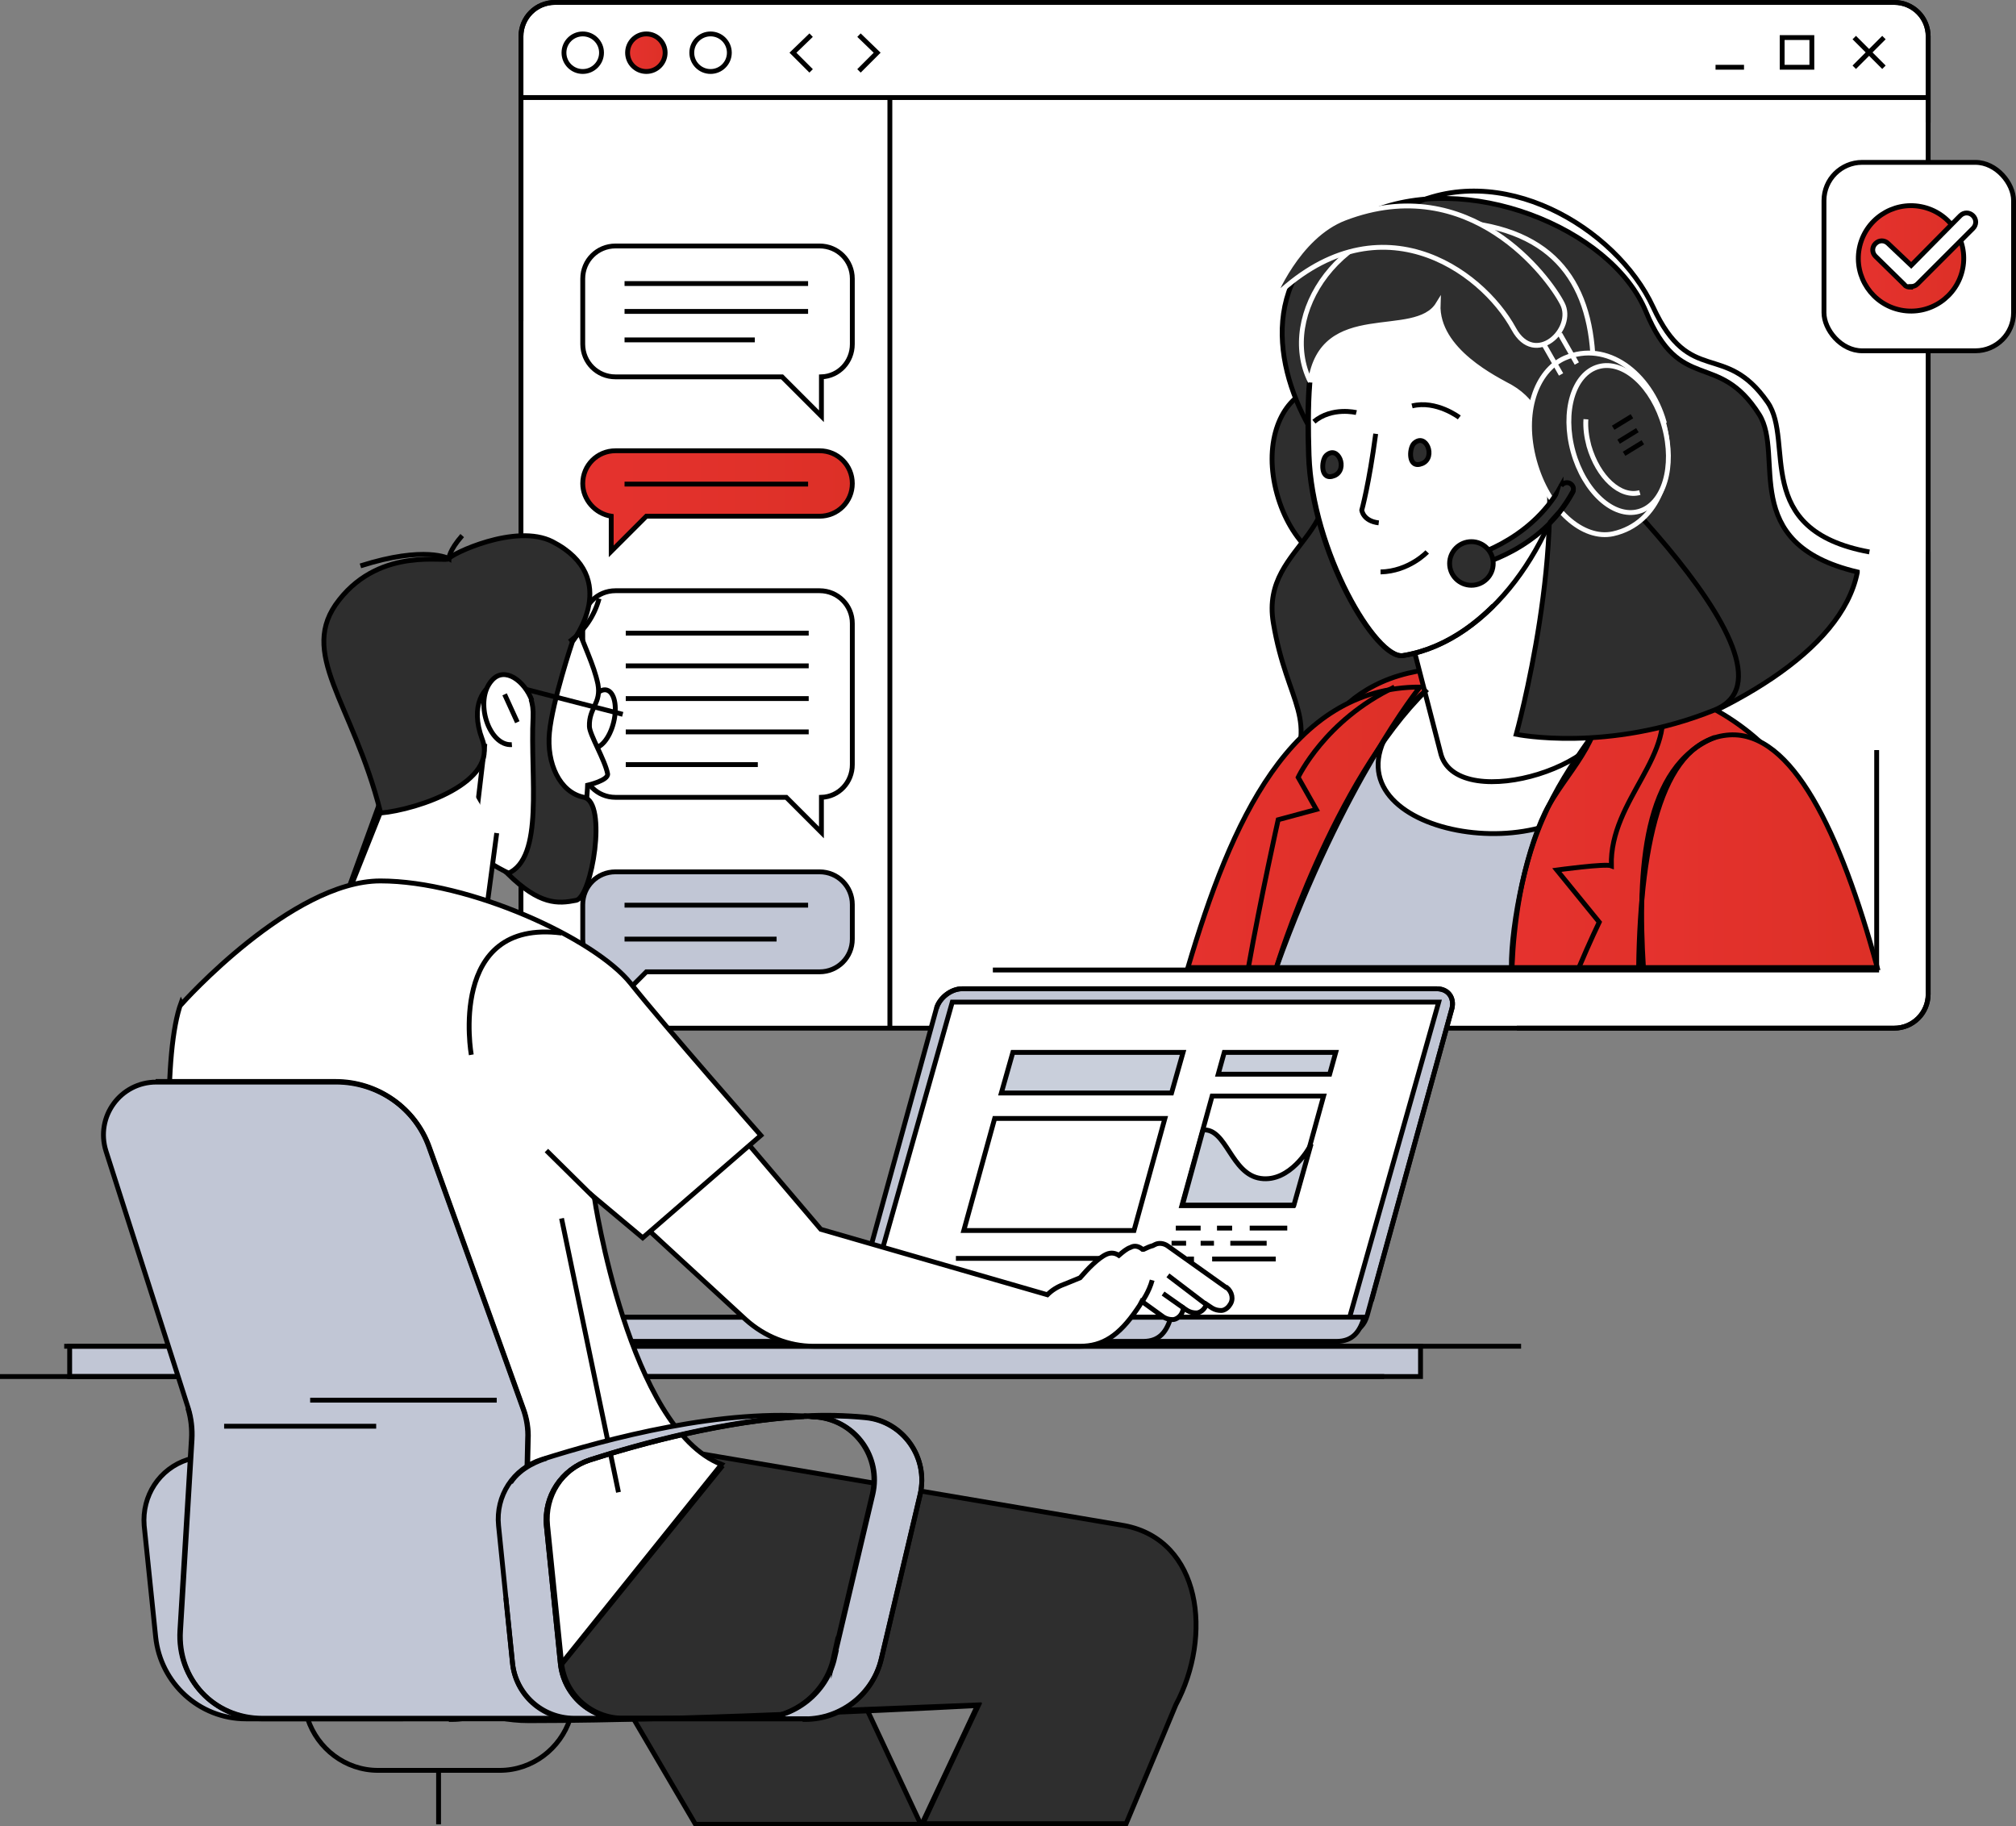 <?xml version="1.0" encoding="UTF-8"?>
<svg id="Layer_2" data-name="Layer 2" xmlns="http://www.w3.org/2000/svg" xmlns:xlink="http://www.w3.org/1999/xlink" viewBox="0 0 332.8 301.4">
  <rect x="0" y="0" width="332.8" height="301.4" fill="#808080" stroke="none"/>
  <defs>
    <style>
      .cls-1, .cls-2 {
        fill: none;
      }

      .cls-1, .cls-3 {
        stroke-width: 0px;
      }

      .cls-2, .cls-4, .cls-5, .cls-6, .cls-7, .cls-8, .cls-9, .cls-10, .cls-11, .cls-12, .cls-13, .cls-14, .cls-15, .cls-16, .cls-17 {
        stroke-miterlimit: 10;
        stroke-width: .8px;
      }

      .cls-2, .cls-4, .cls-5, .cls-6, .cls-7, .cls-8, .cls-9, .cls-10, .cls-11, .cls-12, .cls-13, .cls-15, .cls-16, .cls-17 {
        stroke: #000;
      }

      .cls-4 {
        fill: url(#linear-gradient-2);
      }

      .cls-5 {
        fill: url(#linear-gradient-4);
      }

      .cls-6 {
        fill: url(#linear-gradient-5);
      }

      .cls-7 {
        fill: url(#linear-gradient-6);
      }

      .cls-8 {
        fill: url(#linear-gradient-7);
      }

      .cls-9 {
        fill: url(#linear-gradient-3);
      }

      .cls-10 {
        fill: url(#linear-gradient);
      }

      .cls-11 {
        fill: #e7edfc;
      }

      .cls-12, .cls-3 {
        fill: #fff;
      }

      .cls-13 {
        fill: #c1c6d5;
      }

      .cls-14 {
        stroke: #fff;
      }

      .cls-14, .cls-16 {
        fill: #2e2e2e;
      }

      .cls-15 {
        fill: #c9cfdb;
      }

      .cls-17 {
        fill: #f3b547;
      }
    </style>
    <linearGradient id="linear-gradient" x1="103.6" y1="8.7" x2="109.9" y2="8.7" gradientUnits="userSpaceOnUse">
      <stop offset="0" stop-color="#e5322e"/>
      <stop offset="1" stop-color="#dd3027"/>
    </linearGradient>
    <linearGradient id="linear-gradient-2" x1="96.2" y1="82.7" x2="140.7" y2="82.7" xlink:href="#linear-gradient"/>
    <linearGradient id="linear-gradient-3" x1="214.6" y1="121.7" x2="281.7" y2="121.7" xlink:href="#linear-gradient"/>
    <linearGradient id="linear-gradient-4" x1="196.1" y1="136.6" x2="234.4" y2="136.6" xlink:href="#linear-gradient"/>
    <linearGradient id="linear-gradient-5" x1="249.6" y1="135.5" x2="297.4" y2="135.5" xlink:href="#linear-gradient"/>
    <linearGradient id="linear-gradient-6" x1="270.5" y1="140.5" x2="309.9" y2="140.5" xlink:href="#linear-gradient"/>
    <linearGradient id="linear-gradient-7" x1="306.7" y1="42.6" x2="324.1" y2="42.6" gradientTransform="translate(297.6 -275.2) rotate(79.1)" xlink:href="#linear-gradient"/>
  </defs>
  <g id="Layer_1-2" data-name="Layer 1">
    <g>
      <g>
        <g>
          <g>
            <path class="cls-12" d="m91.6.4h221.1c3.1,0,5.6,2.5,5.6,5.6v158.1c0,3.1-2.5,5.6-5.6,5.6H91.6c-3.1,0-5.6-2.5-5.6-5.6V6c0-3.1,2.5-5.6,5.6-5.6Z"/>
            <path class="cls-2" d="m318.3,91.1v73c0,3.1-2.5,5.6-5.6,5.6h-62.3"/>
            <g>
              <g>
                <circle class="cls-2" cx="96.2" cy="8.7" r="3.1"/>
                <circle class="cls-10" cx="106.7" cy="8.7" r="3.1"/>
                <circle class="cls-2" cx="117.3" cy="8.7" r="3.1"/>
              </g>
              <g>
                <line class="cls-2" x1="283.2" y1="11.1" x2="287.9" y2="11.1"/>
                <g>
                  <line class="cls-2" x1="306.1" y1="6.2" x2="311" y2="11.1"/>
                  <line class="cls-2" x1="311" y1="6.2" x2="306.1" y2="11.1"/>
                </g>
                <rect class="cls-2" x="294.2" y="6.2" width="4.9" height="4.9"/>
              </g>
            </g>
            <path class="cls-2" d="m86,53V6c0-3.1,2.5-5.6,5.6-5.6h130.7"/>
            <path class="cls-2" d="m318.3,20.2V6c0-3.1-2.5-5.6-5.6-5.6h-30.3"/>
          </g>
          <polyline class="cls-2" points="133.9 11.7 130.9 8.7 133.9 5.8"/>
          <polyline class="cls-2" points="141.8 5.8 144.8 8.7 141.8 11.7"/>
          <line class="cls-2" x1="318.3" y1="16.1" x2="86" y2="16.1"/>
        </g>
        <g>
          <g>
            <g>
              <path class="cls-2" d="m135.3,40.6h-33.7c-3,0-5.4,2.4-5.4,5.4v10.8c0,3,2.4,5.4,5.4,5.4h27.5l6.5,6.5v-6.5c2.9-.1,5.1-2.5,5.1-5.4v-10.8c0-3-2.4-5.4-5.4-5.4Z"/>
              <path class="cls-2" d="m135.3,97.5h-33.7c-3,0-5.4,2.4-5.4,5.4v23.3c0,3,2.4,5.4,5.4,5.4h28.2l5.8,5.8v-5.8c2.9-.1,5.1-2.5,5.1-5.4v-23.3c0-3-2.4-5.4-5.4-5.4Z"/>
              <path class="cls-4" d="m135.3,74.4h-33.7c-3,0-5.4,2.4-5.4,5.4h0c0,2.7,2.1,5,4.7,5.4v5.8l5.8-5.8h28.6c3,0,5.4-2.4,5.4-5.4h0c0-3-2.4-5.4-5.4-5.4Z"/>
              <path class="cls-13" d="m135.3,143.9h-33.7c-3,0-5.4,2.4-5.4,5.4v5.7c0,2.7,2.1,5,4.7,5.4v5.8l5.8-5.8h28.6c3,0,5.4-2.4,5.4-5.4v-5.7c0-3-2.4-5.4-5.4-5.4Z"/>
            </g>
            <line class="cls-2" x1="103.1" y1="46.8" x2="133.4" y2="46.8"/>
            <line class="cls-2" x1="103.1" y1="79.9" x2="133.4" y2="79.9"/>
            <line class="cls-2" x1="103.1" y1="149.4" x2="133.4" y2="149.4"/>
            <line class="cls-2" x1="103.1" y1="155" x2="128.2" y2="155"/>
            <line class="cls-2" x1="103.1" y1="51.4" x2="133.4" y2="51.4"/>
            <line class="cls-2" x1="103.1" y1="56.1" x2="124.6" y2="56.1"/>
          </g>
          <line class="cls-2" x1="146.9" y1="16.1" x2="146.9" y2="169.7"/>
          <g>
            <path class="cls-16" d="m232.1,75.1c2.2,8-.7,16.7-8.3,18.4-5,1.1-10.8-4-13-12-2.2-8,.3-14.9,5-17,7-3,14.1,2.5,16.4,10.5Z"/>
            <path class="cls-16" d="m306.6,94.4c-19.9-4.7-11.9-19.2-16.2-26-6.8-10.7-13-3.2-18.7-17s-29.8-23.5-46.1-16.1c-17.7,8-15.7,24.1-9.5,35.1,9.9,17.8-8.2,18.7-5.9,32.4,2.3,13.7,7.9,15.7,1.9,26.3,20.6,7.6,89.3-8.6,94.5-34.6Z"/>
          </g>
          <path class="cls-2" d="m308.6,91.1c-19.6-3.6-12.3-18.2-16.8-24.7-7.1-10.2-12.8-2.5-18.9-15.7-6.1-13.2-25.4-24.6-40.9-16.4"/>
          <g>
            <path class="cls-17" d="m281.7,159.7c0-7.1,0-11.6,0-11.6,0,0-76.6-9.5-76.5-9.3,0,0-1.2,8.8-2.9,20.9h79.5Z"/>
            <path class="cls-13" d="m286,159.7c2.7-19.6,1.1-37.5-11.7-43.5-32.3-15.2-52.5-.2-60.2,12.3-3.1,5.1-6.7,17.1-9.5,31.2h81.4Z"/>
          </g>
          <path class="cls-9" d="m214.6,133.5c21.3-24,49.2-24.5,51.8-7.7,2.6,16.8,20.3-5.9,14-9.2-6.4-3.2-36-10.1-50.9-4.6-14.8,5.5-14.9,21.4-14.9,21.4Z"/>
          <path class="cls-12" d="m235.6,113.8c5.1-4.2,11.9-6.1,19.3-4.9,15.3,2.5,17.8,15.9,6.3,24.5-14.3,10.6-49.5,0-25.6-19.6Z"/>
          <g>
            <g>
              <path class="cls-12" d="m229.4,91.7l8.5,32.9c3,9.9,30.6,1.5,27.7-8.8-2.9-10.3-13.5-48.9-13.5-48.9,0,0-27.8-3.3-22.7,24.8Z"/>
              <path class="cls-12" d="m234.6,43.3c41.3-.5,25.9,60-2.9,64.9-4.5.8-15.1-17.3-15.6-33.1-.5-16.1.3-31.6,18.5-31.8Z"/>
              <path class="cls-2" d="m246.5,100c-4.3,4.3-9.3,7.3-14.9,8.2-4.5.8-15.1-17.3-15.6-33.1-.5-16.1.3-31.6,18.5-31.8"/>
              <path class="cls-16" d="m233.4,73.2c2-1.9,3.7,2.3,1.4,3.3-2.4,1-2.2-2.5-1.4-3.3Z"/>
              <path class="cls-16" d="m218.9,75.2c2-1.9,3.7,2.3,1.4,3.3-2.4,1-2.2-2.5-1.4-3.3Z"/>
              <path class="cls-2" d="m216.9,69.6c3-2.5,7-1.5,7-1.5"/>
              <path class="cls-2" d="m233.1,67c4-1,7.8,1.9,7.8,1.9"/>
              <path class="cls-2" d="m227.1,71.6c-1.1,8.3-2.3,12.6-2.3,12.6,0,0,.2,1.8,2.8,2.1"/>
            </g>
            <path class="cls-14" d="m216.3,63.1c1.9-13.6,17.3-6.7,21.1-12.9-.3,7.7,9.7,12.4,12,13.7,8.7,5,7.4,19.6,8.6,23.5,5.5-3.9,5.6-14.4,5-27.8-.5-13.4-6.9-22.5-24.3-23.1-17.4-.6-27.9,15.5-22.4,26.5Z"/>
          </g>
          <g>
            <path class="cls-5" d="m210.7,159.7c11-30.6,23.7-46.3,23.7-46.3-21.4,0-31.2,22.3-38.3,46.3h14.6Z"/>
            <path class="cls-2" d="m230.2,113.4c-11.5,5.5-15.9,14.9-15.9,14.9l3,5.3-6.3,1.7s-2.9,13-4.9,24.3"/>
          </g>
          <path class="cls-6" d="m297.4,159.7c0-17.8-1.6-32.5-7-37.4-7.3-6.6-17.2-10.1-25.7-11,0,0,0,7.4-2.5,11-5.5,7.8-10.6,16.1-12.2,31.8-.2,1.8-.3,3.6-.4,5.6h47.8Z"/>
          <path class="cls-2" d="m273.9,114.9c3.3,9.6-8.2,17-7.9,28-1-.4-9,.7-9,.7l7,8.6s-1.5,3.1-3.4,7.6"/>
          <path class="cls-7" d="m270.5,159.7c.3-21.6,4.2-37.7,15-38.4,10.3-.6,18.3,15.9,24.4,38.4h-39.3Z"/>
          <path class="cls-2" d="m283.1,121.7c-11.8,4.7-12.8,21.8-11.8,38"/>
          <path class="cls-2" d="m235.6,113.8c-15.6,15.2-24.9,45.9-24.9,45.9"/>
          <path class="cls-2" d="m264.7,111.3c.3,10.8-5,14.7-9,21.6-3.5,6.1-6.3,19.6-6.2,26.8"/>
          <path class="cls-2" d="m227.9,94.4c4.7-.1,7.7-3.3,7.7-3.3"/>
          <path class="cls-16" d="m254.4,68.8c4.8,20.3-4.1,52.4-4.1,52.4,0,0,15.1,3.1,32.7-4,17.6-7-28.7-48.5-28.7-48.5Z"/>
          <g>
            <path class="cls-14" d="m274.6,69.7c2.2,8-.7,16.7-8.3,18.4-5,1.1-10.8-4-13-12-2.2-8,.3-14.9,5-17,7-3,14.1,2.5,16.4,10.5Z"/>
            <ellipse class="cls-14" cx="267.2" cy="72.3" rx="7.8" ry="12.4" transform="translate(-9.6 74.2) rotate(-15.5)"/>
            <path class="cls-14" d="m270.7,81.3c-3.2.9-6.9-2.5-8.4-7.7-.4-1.5-.6-3-.5-4.4"/>
            <path class="cls-14" d="m210,49.4c17.3-17.1,34.5-5,39.9,4.9,3.5,6.4,10.2,0,8-4.2-2.2-4.3-15.2-22-35.9-14.1-7.9,3-11.9,13.4-11.9,13.4Z"/>
            <line class="cls-14" x1="254.9" y1="56.9" x2="257.7" y2="61.8"/>
            <line class="cls-14" x1="257.5" y1="55.1" x2="260.3" y2="60"/>
            <line class="cls-16" x1="266.3" y1="70.6" x2="269.4" y2="68.7"/>
            <line class="cls-16" x1="267.2" y1="72.9" x2="270.3" y2="71"/>
            <line class="cls-16" x1="268.1" y1="74.9" x2="271.2" y2="73"/>
            <path class="cls-16" d="m257.7,80.2c-5.2,9.5-15.7,11.9-15.7,11.9l1.8,1.2s10.6-2.4,15.8-12c.3-.5,0-1.1-.4-1.4h0c-.5-.3-1.2-.1-1.5.4Z"/>
            <path class="cls-16" d="m257.7,80.2c.3-.5,1-.7,1.5-.4h0c.5.3.7.9.4,1.4-.6,1.1-1.4,2.3-2.1,3.2-.8.9-1.7,1.9-1.7,1.9"/>
            <circle class="cls-16" cx="242.9" cy="93" r="3.6"/>
          </g>
          <polyline class="cls-2" points="163.9 160.1 309.8 160.1 309.8 123.8"/>
        </g>
        <line class="cls-2" x1="103.3" y1="104.5" x2="133.5" y2="104.5"/>
        <line class="cls-2" x1="103.3" y1="109.9" x2="133.5" y2="109.9"/>
        <line class="cls-2" x1="103.3" y1="115.3" x2="133.5" y2="115.3"/>
        <line class="cls-2" x1="103.3" y1="120.8" x2="133.5" y2="120.8"/>
        <line class="cls-2" x1="103.3" y1="126.2" x2="125.1" y2="126.2"/>
      </g>
      <g>
        <rect class="cls-12" x="301.1" y="26.8" width="31.3" height="31.1" rx="6.3" ry="6.3"/>
        <circle class="cls-8" cx="315.4" cy="42.6" r="8.7" transform="translate(214 344.3) rotate(-79.1)"/>
        <path class="cls-12" d="m315.4,47.4c-.4,0-.8-.1-1-.4l-4.8-4.7c-.6-.6-.6-1.5,0-2.1.6-.6,1.5-.6,2.1,0l3.8,3.6,8.1-8.2c.6-.6,1.5-.6,2.1,0,.6.6.6,1.5,0,2.1l-9.2,9.2c-.3.3-.7.4-1.1.4Z"/>
      </g>
      <g>
        <g>
          <rect class="cls-13" x="11.5" y="222.2" width="223" height="5"/>
          <line class="cls-2" x1="10.6" y1="222.2" x2="251.1" y2="222.2"/>
          <line class="cls-2" y1="227.2" x2="228.5" y2="227.2"/>
        </g>
        <g>
          <g>
            <g>
              <path class="cls-13" d="m218.8,220.4h-73c-3.3,0-5.3-2.6-4.5-5.7l13.3-48.3c.5-1.7,2.4-3.2,4.2-3.2h78.4c1.8,0,2.9,1.4,2.5,3.2l-14,50.7c-.9,3.2-3.6,3.3-7,3.3Z"/>
              <path class="cls-2" d="m154.6,166.4c.5-1.7,2.4-3.2,4.2-3.2h78.4c1.8,0,2.9,1.4,2.5,3.2l-13.3,48.3"/>
              <polygon class="cls-12" points="222.8 217.4 142.5 217.4 157.2 165.4 237.5 165.4 222.8 217.4"/>
              <g>
                <g>
                  <g>
                    <polygon class="cls-12" points="213.5 199 195.1 199 200.1 180.9 218.5 180.9 213.5 199"/>
                    <path class="cls-15" d="m216.2,189.3s-3.2,5.9-8.1,5.2c-4.9-.7-5.6-8.3-9.5-8l-3.4,12.4h18.4l2.7-9.6Z"/>
                  </g>
                  <path class="cls-11" d="m206.3,202.7c2.1,0,4.1,0,6.2,0"/>
                  <path class="cls-11" d="m200.9,202.7h2.5"/>
                  <path class="cls-11" d="m194.1,202.7c1.4,0,2.6,0,4.1,0"/>
                  <path class="cls-11" d="m203.1,205.2c2,0,4,0,6,0"/>
                  <path class="cls-11" d="m198.2,205.2h2.2"/>
                  <path class="cls-11" d="m193.4,205.2h2.4"/>
                  <path class="cls-11" d="m200.1,207.8c3.5,0,7,0,10.5,0"/>
                  <path class="cls-11" d="m196,207.8h1.1"/>
                  <path class="cls-11" d="m192.7,207.8h1.1"/>
                </g>
                <polygon class="cls-15" points="219.5 177.3 201.1 177.3 202.1 173.7 220.5 173.7 219.5 177.3"/>
                <polygon class="cls-15" points="193.4 180.4 165.3 180.4 167.2 173.7 195.3 173.7 193.4 180.4"/>
                <polygon class="cls-2" points="187.2 203.1 159.1 203.1 164.2 184.6 192.3 184.6 187.2 203.1"/>
                <line class="cls-11" x1="157.8" y1="207.7" x2="185.9" y2="207.7"/>
              </g>
              <path class="cls-13" d="m225.2,217.4c-.7,2.3-1.8,4-4.6,4h-84.2c-2.8,0-4.1-1.7-4.8-4h93.6Z"/>
              <path class="cls-13" d="m193.3,217.4c-.7,2.3-1.8,4-4.6,4h-84.2c-2.8,0-4.1-1.7-4.8-4h93.6Z"/>
            </g>
            <line class="cls-2" x1="99.7" y1="217.4" x2="193.3" y2="217.4"/>
          </g>
          <g>
            <g>
              <path class="cls-16" d="m114.8,301.1c-11.1-18.9-20.3-34.6-20.3-34.6,2.6-1.9,33.8-12.6,34.9-12.5.5,0,11.2,22.7,22.6,47.1h-37.2Z"/>
              <path class="cls-16" d="m152.3,301.1c5.2-11.2,9.2-19.6,9.2-19.6,0,0-46.6,2.5-74.2,2.5s-35.5-43.9-35.5-43.9l33.6-5.3,100.2,17c12.7,2.4,14.6,18.2,8.5,29.6,0,0-3.4,8.2-8.2,19.6h-33.6Z"/>
              <path class="cls-2" d="m131.3,282.6l30.1-1.2s-4.3,9.2-9.2,19.6"/>
            </g>
            <ellipse class="cls-2" cx="98.9" cy="118.6" rx="4.9" ry="2.4" transform="translate(-39.8 186.4) rotate(-76.2)"/>
            <path class="cls-12" d="m63.8,125.6c-11.7-10.2-7.5-30.9,9.6-32.6,17.2-1.6,19.1,2.7,21.1,8.3s3.5,8.3,4.2,11.6c.6,3.2-1.5,3.9-1.4,7,0,1.3,2.6,5.6,3,7.8.2,1.1-3.3,1.9-3.3,1.9,0,0-.4,13.1-5.2,15.9-4.8,2.8-22.2-9.1-27.9-19.8Z"/>
            <polyline class="cls-12" points="76.2 121.8 67.6 119 54.8 154.2 75.8 158.6 80 123.1 76.2 121.8"/>
            <polyline class="cls-12" points="69.8 116.5 54.9 153.9 79.2 158.5 82 137.5"/>
            <path class="cls-12" d="m202.4,212.5l-9.7-6.9c-.6-.4-1.4-.5-2-.2l-.4.2c-.4.1-.9.3-1.5.6h-.2c-.6-.5-1.3-.7-2-.3-.6.2-1.2.7-1.9,1.3-.6-.4-1.3-.5-2-.2-1.4.6-3.2,2.5-4.4,3.9-1,.4-1.9.8-2.7,1.1-1.1.4-2,1-2.7,1.7l-37.4-10.8-33.6-39.5-11.7,24.1,32.9,30.3c3.1,2.8,7.1,4.4,11.2,4.4h44c3.7,0,6.4-1.7,9.4-6.1.3-.4.6-.9.8-1.3l3.6,2.6c.5.3,1,.4,1.5.4.5,0,1.1-.4,1.4-.9.2-.3.3-.7.4-1l.6.4c.5.3,1,.4,1.5.4.5,0,1.1-.4,1.4-.9.1-.2.2-.3.3-.5l.9.6c.5.3,1,.4,1.5.4.5,0,1.1-.4,1.4-.9.7-.9.4-2.2-.5-2.9Z"/>
            <path class="cls-13" d="m74.5,283.7h-30.2c-5.3,0-9.7-4-10.2-9.2l-2.3-22.6c-.5-4.9,2.5-9.4,7.1-10.9,10.7-3.4,30.1-8.6,45.6-7,6.2.6,10.4,6.6,9,12.7l-6.4,27.1c-1.4,5.9-6.6,10-12.6,10Zm4.7-10l6.4-27.1c1.4-6.1-2.8-12.1-9.1-12.7-15.5-1.6-34.8,3.6-45.5,7-4.7,1.5-7.6,6-7.2,10.9l1.9,18.4c.8,7.6,7.2,13.5,14.9,13.5h25.9c6,0,11.3-4.1,12.6-10Z"/>
            <path class="cls-12" d="m30,165.7s18.1-20.3,32.8-20.3,35.4,9.5,41.3,16.9,21.5,25.1,21.5,25.1l-19.5,16.9-8-6.7s5.7,38.2,21,44.1l-31.4,39.1s-28.4,4.8-42.2-12.2c-13.8-17-21.5-87-15.6-103.1Z"/>
            <path class="cls-16" d="m62.8,134c-4.6-18.2-13.8-26.2-6.8-35,7-8.9,17.8-6.1,18.1-6.8s11-5.9,17.1-2.8c11.6,6,3.3,16.5,3.3,16.5,0,0-3.3,9.8-3.8,15-.5,5.1,1.7,9.9,5.7,10.7,3.9.8,1.3,16.5-1.3,17-3,.6-6,.8-11.3-4.4,6.1-2.6,3.7-16,4.2-25.8s-12.5-7.4-8.4,3.6c2.7,7.1-10.5,11.6-16.8,12.2Z"/>
            <path class="cls-2" d="m59.5,93.4c10.7-3.4,14.6-1.2,14.6-1.2,0,0,0-1.3,2.2-3.8"/>
            <path class="cls-2" d="m98.9,98.8c-.8,2.9-2.5,5.4-4.9,7.1"/>
            <g>
              <path class="cls-3" d="m87.7,115.2c-1.3-3-4.4-5.2-6.4-3-2.5,2.8-1.1,8.6,1.6,10.2.8-2.9,2.4-5.6,4.9-7.2Z"/>
              <line class="cls-2" x1="85.4" y1="119.2" x2="83.3" y2="114.6"/>
              <path class="cls-2" d="m87.8,115.6c-1.2-3.2-4.5-5.7-6.6-3.3-3,3.3-.5,10.9,3.3,10.6"/>
            </g>
            <path class="cls-2" d="m86.9,113.8c1.2.3,15.9,4.1,15.9,4.1"/>
            <path class="cls-13" d="m43.4,283.7c-8,0-14.1-6.5-13.6-14.5l1.9-31.6c.1-1.7-.1-3.5-.6-5.1l-13.6-42.5c-1.8-5.7,2.4-11.4,8.3-11.4h29.7c6.9,0,13.1,4.3,15.4,10.8l15.5,43.1c.6,1.6.9,3.4.8,5.1l-.7,31.6c-.2,8,6.2,14.5,14.2,14.5h-57.3Z"/>
            <path class="cls-2" d="m25.7,178.5h29.7c6.9,0,13.1,4.3,15.4,10.8l15.5,43.1c.6,1.6.9,3.4.8,5.1l-.7,31.6c-.2,8,6.2,14.5,14.2,14.5h-57.3c-8,0-14.1-6.5-13.6-14.5l1.9-31.6c.1-1.7-.1-3.5-.6-5.1"/>
            <polyline class="cls-1" points="125.7 187.5 106.2 204.4 116.8 190.2"/>
            <path class="cls-2" d="m92.7,154c-18.9-2.4-14.9,20.1-14.9,20.1"/>
            <line class="cls-2" x1="90.2" y1="189.9" x2="98.2" y2="197.8"/>
            <line class="cls-2" x1="119.3" y1="241.9" x2="90.2" y2="277.8"/>
            <line class="cls-2" x1="92.7" y1="201.1" x2="102.1" y2="246.3"/>
            <line class="cls-2" x1="51.2" y1="231.1" x2="82" y2="231.1"/>
            <line class="cls-2" x1="37" y1="235.4" x2="62.1" y2="235.4"/>
            <path class="cls-13" d="m132.9,283.7h-30.2c-5.3,0-9.7-4-10.2-9.2l-2.3-22.6c-.5-4.9,2.5-9.4,7.1-10.9,10.7-3.4,30.1-8.6,45.6-7,6.2.6,10.4,6.6,9,12.7l-6.4,27.1c-1.4,5.9-6.6,10-12.6,10Zm4.7-10l6.4-27.1c1.4-6.1-2.8-12-9-12.7-15.5-1.6-34.9,3.6-45.6,7-4.7,1.5-7.6,6-7.1,10.9l2.3,22.6c.5,5.2,4.9,9.2,10.2,9.2h30.2c6,0,11.3-4.1,12.6-10Z"/>
            <g>
              <path class="cls-2" d="m137.7,273.7l6.4-27.1c1.4-6.1-2.8-12-9-12.7-.7,0-1.5-.1-2.2-.2-13.1.7-27,4.5-35.4,7.2-4.7,1.5-7.6,6-7.1,10.9l2.3,22.6c.5,5.2,4.9,9.2,10.2,9.2h22.3c6,0,11.3-4.2,12.6-10Z"/>
              <path class="cls-2" d="m83.5,263.7l1.1,10.8c.5,5.2,4.9,9.2,10.2,9.2h7.9c-5.3,0-9.7-4-10.2-9.2l-2.3-22.6c-.5-4.9,2.5-9.4,7.1-10.9,8.4-2.7,22.3-6.5,35.4-7.2"/>
              <path class="cls-2" d="m102.7,283.7h30.2c6,0,11.3-4.2,12.6-10l6.4-27.1c1.4-6.1-2.8-12-9-12.7-3.3-.3-6.7-.4-10.2-.2.8,0,1.5.1,2.2.2"/>
            </g>
            <path class="cls-2" d="m84.3,244.7c1.7-2.6,4.9-3.7,5.9-4"/>
            <g>
              <path class="cls-2" d="m72.4,292.2v8.9"/>
              <path class="cls-2" d="m94.1,283.7c-1.6,4.9-6.2,8.5-11.6,8.5h-20.1c-5.4,0-10-3.6-11.6-8.5"/>
            </g>
            <line class="cls-12" x1="199.1" y1="215.3" x2="192.8" y2="210.5"/>
            <line class="cls-12" x1="195.4" y1="215.9" x2="192" y2="213.5"/>
            <path class="cls-12" d="m190.2,211.3c-.5,1.9-1.7,3.6-1.7,3.6"/>
          </g>
        </g>
      </g>
    </g>
  </g>
</svg>